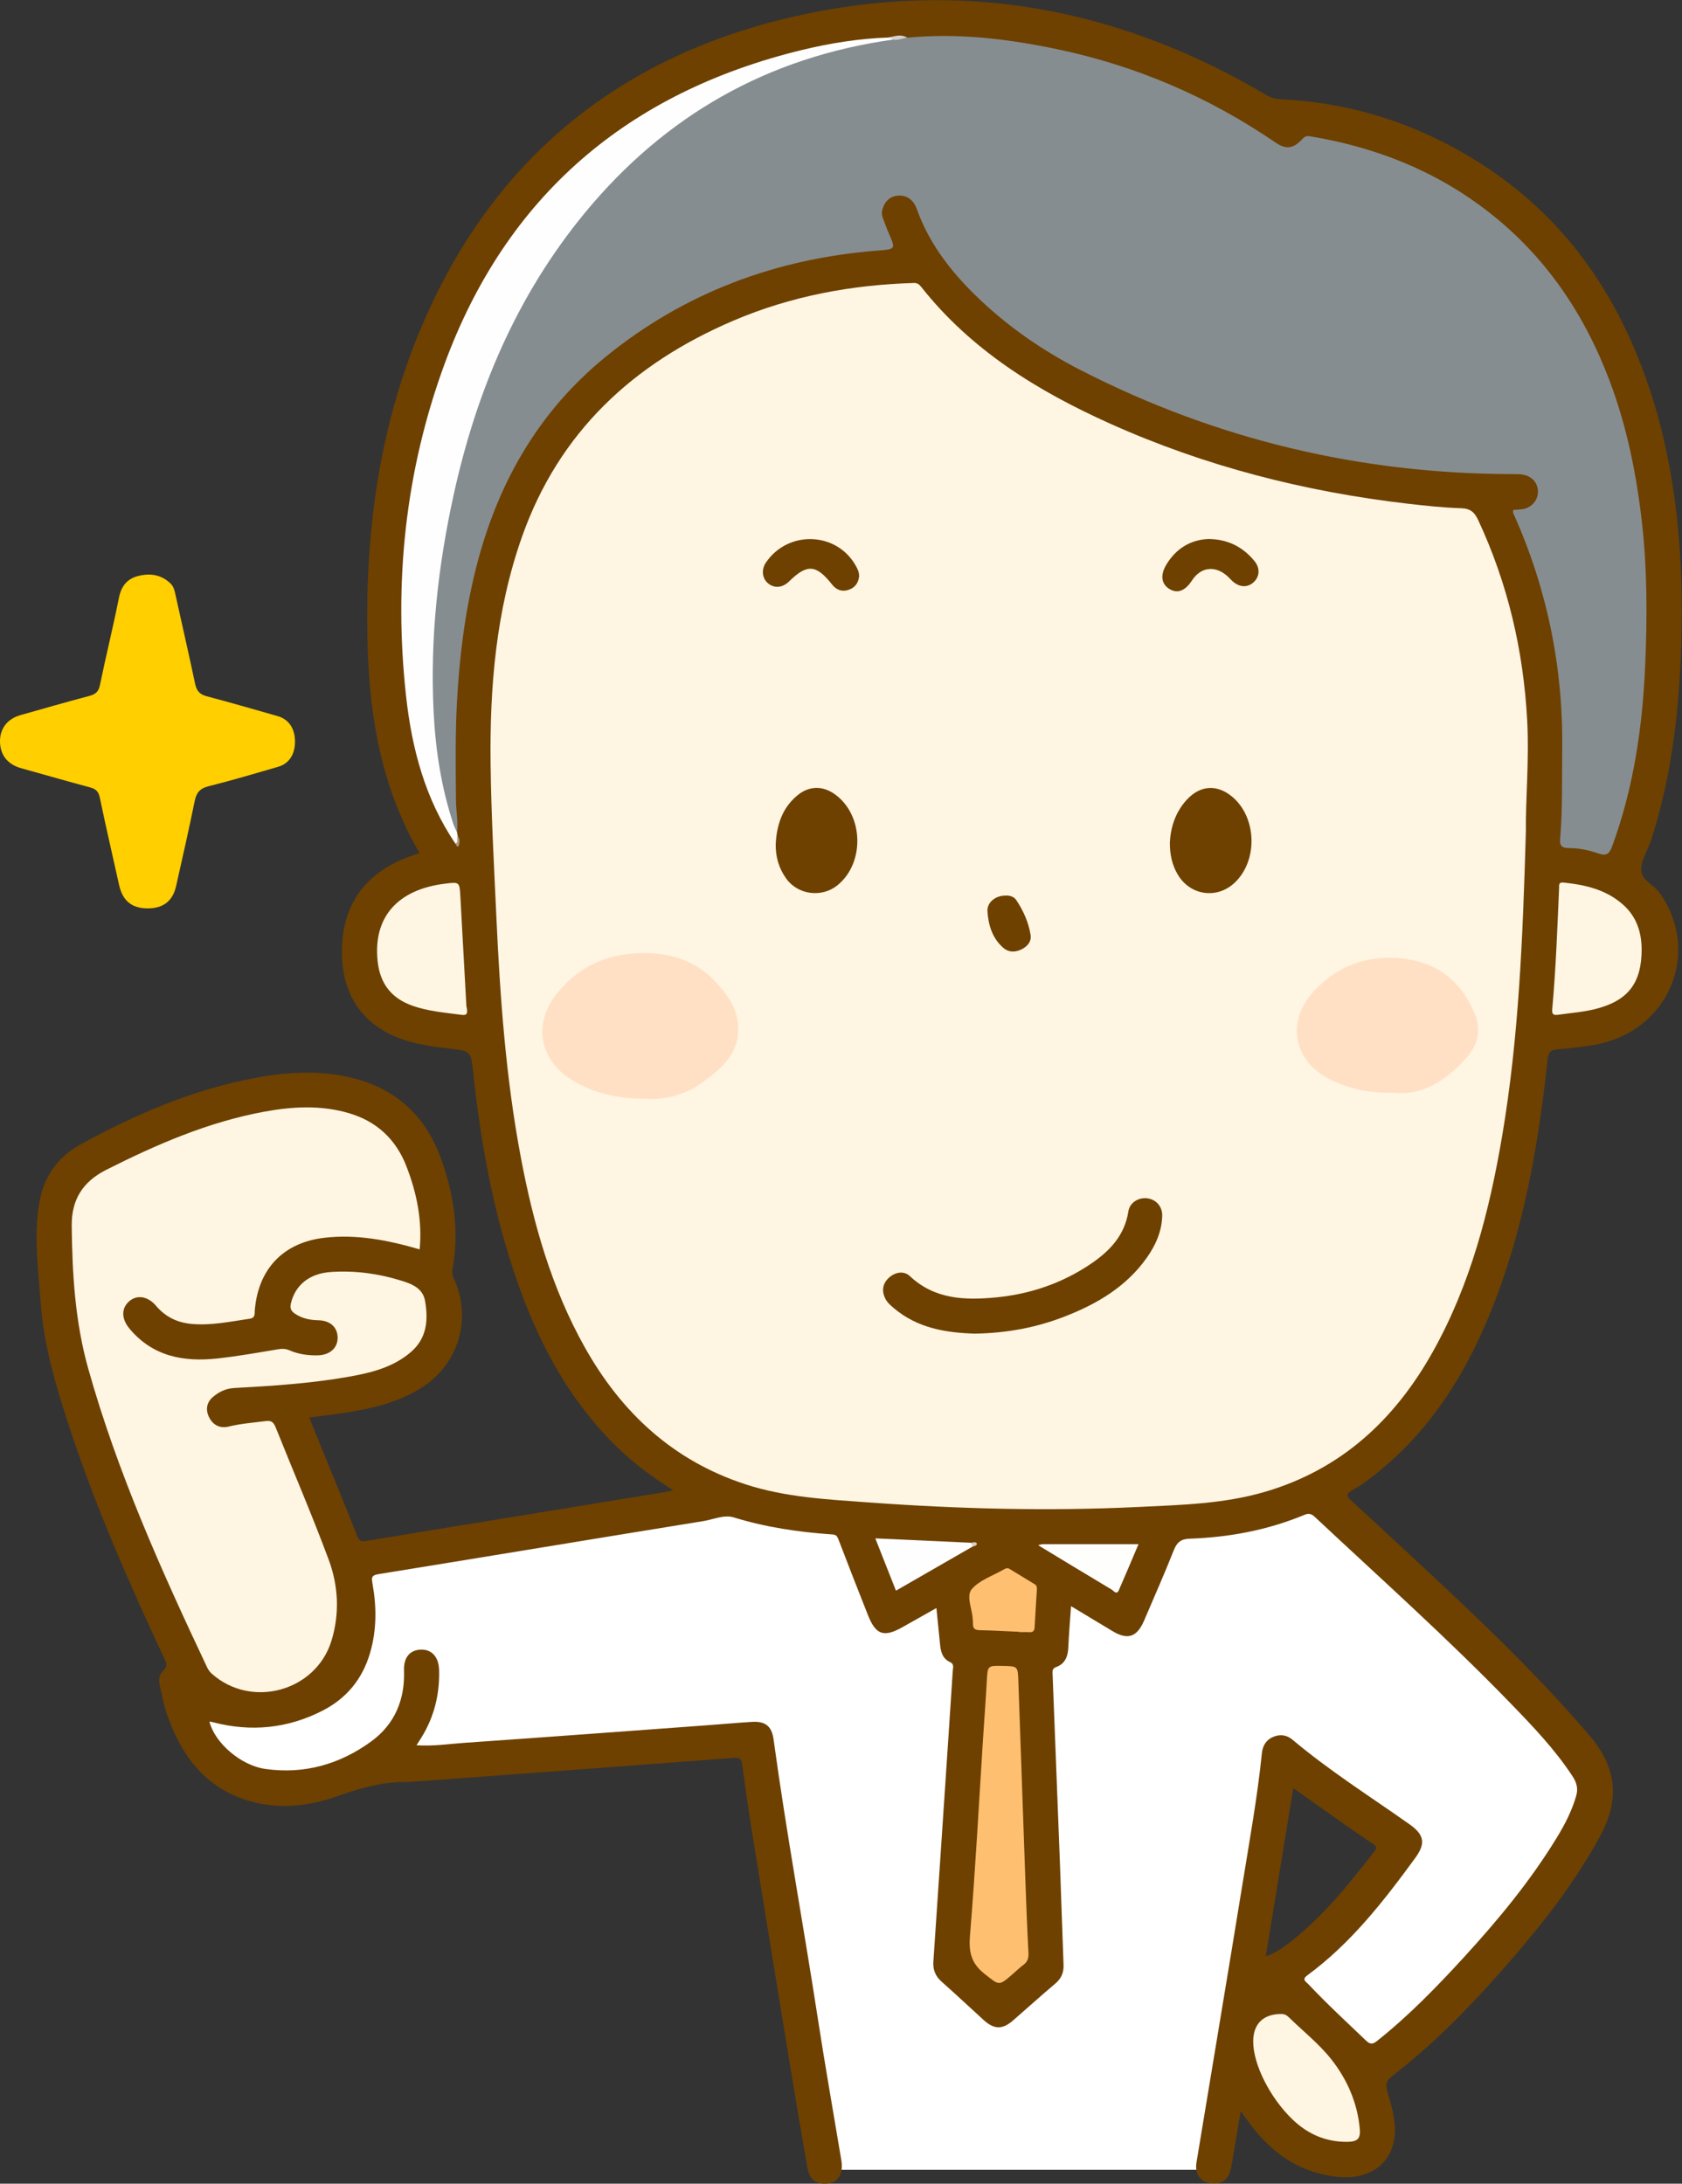 <?xml version="1.0" encoding="UTF-8"?>
<!DOCTYPE svg  PUBLIC '-//W3C//DTD SVG 1.1//EN'  'http://www.w3.org/Graphics/SVG/1.1/DTD/svg11.dtd'>
<svg version="1.1" viewBox="0 0 845 1097" xmlns="http://www.w3.org/2000/svg">
<rect x="0" y="0" width="845" height="1097" fill="#333333" stroke="none"/>
<defs>
<clipPath id="a">
<path d="m-0 0.08h844.83v1096.9h-844.83z"/>
</clipPath>
</defs>
<g clip-path="url(#a)">
<path d="m417.96 1090h191.99l32.999-208.48 56.997 37.498-58.497 71.997 47.997 51 70.497-74.999 43.498-70.497-142.49-151.49-320.98 10.499-161.99 26.999-6 56.997-80.996 6 12 37.498 32.998 11.999 47.998-5.999 190.49-14.999 43.498 215.98" fill="#fff"/>
<path d="m635.9 982.76c4.634-28.327 9.182-56.123 13.819-84.471 7.836 5.546 15.239 10.818 22.677 16.04 5.712 4.009 11.435 8.003 17.223 11.9 1.635 1.1 2.354 1.87 0.877 3.791-12.792 16.633-25.975 32.898-42.68 45.871-3.523 2.736-7.194 5.336-11.916 6.869zm208.71-660.16c1.131-40.965-1.822-81.514-13.921-120.96-15.014-48.948-41.457-89.82-84.94-118.25-30.969-20.249-64.994-31.697-102.07-33.503-2.765-0.135-5.08-0.71-7.452-2.117-73.751-43.713-152.79-58.54-236.6-39.631-89.678 20.232-153.59 73.21-188.9 158.49-20.708 50.014-27.517 102.88-26.077 156.84 0.982 36.84 7.009 72.461 26.104 105.02-1.826 0.652-3.522 1.241-5.206 1.863-22.95 8.474-34.402 25.352-33.739 49.716 0.591 21.731 12.142 36.7 33.011 42.877 6.736 1.994 13.646 3.014 20.589 3.787 11.296 1.257 11.139 1.202 12.334 12.261 3.744 34.634 9.852 68.805 21.105 101.87 10.999 32.325 26.433 62.059 51.258 86.203 8.365 8.136 17.684 15.025 28.14 21.586-2.363 0.486-3.951 0.871-5.559 1.134-25.772 4.217-51.547 8.417-77.321 12.622-23.804 3.884-47.613 7.74-71.405 11.701-2.304 0.384-3.437 0.175-4.431-2.32-7.867-19.74-15.942-39.396-24.196-59.673 6.013-0.791 11.462-1.409 16.879-2.24 13.868-2.129 27.493-5.098 39.577-12.745 18.735-11.854 25.495-35.011 16.088-55.132-0.673-1.439-0.876-2.687-0.587-4.256 3.529-19.199 0.799-37.841-5.816-55.921-8.254-22.558-24.274-36.333-47.993-41.105-15.136-3.044-30.159-2.018-45.136 0.76-31.237 5.794-59.984 18.19-87.691 33.336-11.783 6.442-18.642 16.29-20.891 29.377-2.913 16.941-0.527 33.88 0.72 50.75 1.553 21.018 7.558 41.153 14.074 61.096 13.131 40.184 30.091 78.807 47.952 117.06 1.031 2.208 1.945 3.971-0.429 6.111-2.063 1.86-2.495 4.65-1.84 7.415 1.148 4.848 2.001 9.806 3.619 14.496 6.986 20.261 18.621 36.431 40.089 43.211 15.55 4.911 31.087 3.19 46.061-2.184 10.901-3.912 21.785-6.907 33.404-6.976 3.159-0.018 6.32-0.265 9.474-0.498 51.948-3.833 103.9-7.654 155.84-11.593 3.175-0.241 3.83 0.84 4.21 3.724 1.585 12.04 3.342 24.061 5.278 36.051 6.47 40.065 13.016 80.113 19.593 120.16 2.534 15.43 5.176 30.85 7.879 46.25 1.047 5.97 4.775 8.45 10.748 7.54 4.321-0.65 6.799-4.33 6.454-9.71-0.095-1.49-0.412-2.96-0.658-4.44-3.793-22.81-7.825-45.57-11.339-68.42-7.206-46.862-15.851-93.491-22.273-140.47-0.912-6.674-4.193-9.195-10.918-8.768-7.971 0.507-15.929 1.225-23.896 1.808-40.166 2.937-80.328 5.941-120.51 8.717-7.79 0.538-15.599 1.791-24.041 1.214 1.088-1.718 1.795-2.812 2.479-3.919 6.394-10.35 9.179-21.673 8.867-33.761-0.182-7.045-4.059-10.899-9.996-10.301-4.989 0.502-7.868 4.255-7.641 10.381 0.545 14.701-4.689 27.086-16.453 35.671-15.712 11.467-33.632 16.604-53.15 13.843-12.518-1.771-25.562-13.245-28.151-23.824 0.713 0.14 1.351 0.232 1.971 0.393 18.987 4.919 37.296 3.097 54.775-5.815 12.177-6.21 20.171-15.974 23.996-29.176 3.32-11.456 3.26-22.986 1.197-34.599-0.433-2.438-0.928-4.222 2.755-4.818 54.515-8.82 109-17.858 163.51-26.693 5.054-0.819 10.359-3.338 15.215-1.842 16.185 4.988 32.726 7.414 49.522 8.557 1.816 0.124 2.412 0.793 3.042 2.446 4.848 12.724 9.832 25.397 14.839 38.06 3.967 10.032 8.017 11.374 17.518 5.977 5.53-3.14 11.08-6.243 16.882-9.51 0.666 6.61 1.272 12.403 1.826 18.201 0.362 3.79 1.223 7.234 5.134 9.014 2.055 0.935 1.352 2.817 1.252 4.394-0.725 11.459-1.487 22.916-2.252 34.372-2.482 37.196-4.949 74.392-7.487 111.58-0.284 4.157 1.011 7.36 4.143 10.139 7.099 6.298 14.028 12.788 21.039 19.188 5.332 4.87 9.459 4.97 14.882 0.27 7.045-6.11 13.938-12.4 21.079-18.394 3.095-2.598 4.412-5.576 4.257-9.547-0.672-17.293-1.196-34.592-1.851-51.886-1.19-31.428-2.431-62.855-3.666-94.281-0.06-1.536-0.122-2.707 1.835-3.42 4.504-1.643 5.88-5.356 6.074-9.898 0.286-6.693 0.876-13.373 1.379-20.679 7.383 4.445 14.07 8.448 20.735 12.488 7.69 4.661 12.392 3.125 15.983-5.291 5.017-11.76 10.208-23.452 14.913-35.336 1.571-3.968 3.626-5.604 7.898-5.75 19.938-0.677 39.317-4.323 57.807-12.01 2.256-0.937 3.578-0.39 5.21 1.139 32.928 30.852 66.617 60.906 98.032 93.343 11.232 11.597 22.431 23.248 31.339 36.848 2.023 3.089 2.942 6.073 1.867 9.824-2.129 7.431-5.595 14.208-9.57 20.737-13.302 21.849-29.525 41.469-46.743 60.273-13.61 14.863-27.647 29.32-43.455 41.93-2.064 1.65-3.413 2.36-5.793 0.08-9.737-9.33-19.678-18.45-28.918-28.293-1.208-1.286-3.616-2.319-0.638-4.505 21.921-16.09 38.362-37.254 54.211-58.935 5.447-7.452 4.548-11.749-2.964-17.051-19.708-13.91-40.141-26.819-58.65-42.393-2.915-2.453-6.281-2.904-9.807-1.384-3.586 1.547-5.216 4.514-5.595 8.234-2.213 21.701-6.084 43.161-9.576 64.668-7.624 46.958-15.527 93.869-23.267 140.81-1.106 6.71 2.876 10.95 9.622 10.55 4.416-0.26 6.956-3.01 7.93-8.7 1.522-8.88 3.01-17.77 4.676-27.62 1.518 2.12 2.37 3.31 3.22 4.5 11.33 15.87 25.653 26.59 45.854 28.55 18.465 1.78 30.401-9.66 28.091-28.06-0.474-3.77-1.396-7.52-2.478-11.17-2.518-8.5-2.517-8.35 4.545-13.93 21.663-17.1 40.462-37.13 58.405-57.974 16.088-18.691 31.009-38.18 42.864-59.982 9.957-18.312 8.541-34.306-5.149-50.408-18.928-22.262-39.474-42.881-60.551-63.006-19.506-18.624-39.387-36.857-59.199-55.157-2.469-2.281-2.888-3.37 0.414-5.221 5.519-3.095 10.489-7.056 15.343-11.127 25.111-21.062 41.777-48.014 53.992-77.968 16.674-40.887 24.145-83.911 28.833-127.52 0.402-3.746 1.786-4.625 5.074-4.908 6.126-0.527 12.264-1.188 18.32-2.236 37.106-6.424 54.082-45.838 33.06-76.131-2.976-4.289-9.529-6.642-9.453-11.849 0.075-5.179 3.511-10.257 5.179-15.473 10.275-32.142 14.004-65.307 14.93-98.847" fill="#6E4100"/>
<path d="m74.47 456.33c-8.186 0.08-12.871-3.737-14.648-11.782-3.228-14.616-6.636-29.195-9.68-43.849-0.652-3.14-2.037-4.389-4.973-5.171-11.566-3.078-23.059-6.427-34.592-9.63-6.673-1.853-10.452-6.533-10.574-13.256-0.119-6.553 3.637-11.51 10.314-13.406 11.515-3.27 23.025-6.568 34.595-9.639 3.079-0.817 4.606-2.088 5.295-5.438 3.012-14.657 6.629-29.191 9.549-43.864 1.152-5.787 4.067-9.475 9.497-10.905 5.906-1.555 11.572-0.832 16.295 3.613 1.406 1.324 1.986 2.94 2.392 4.797 3.342 15.27 6.87 30.501 10.105 45.793 0.745 3.521 2.343 5.271 5.841 6.195 11.895 3.141 23.716 6.565 35.548 9.939 5.665 1.616 8.777 6.277 8.765 12.869-0.013 6.394-2.971 11.017-8.466 12.615-11.651 3.389-23.293 6.843-35.057 9.796-4.4 1.104-6.048 3.346-6.903 7.57-2.871 14.18-6.118 28.285-9.264 42.408-1.684 7.562-6.326 11.269-14.039 11.345" fill="#FFCF00"/>
</g>
<path d="m766.57 417.59c-1.551 53.914-3.563 103.63-11.882 152.83-6.404 37.869-15.919 74.797-34.867 108.64-19.127 34.169-46.009 59.132-84.308 70.367-20.821 6.107-42.322 6.586-63.749 7.616-45.291 2.178-90.534 0.975-135.73-2.31-20.725-1.506-41.546-2.565-61.55-9.089-36.391-11.87-62.314-36.02-80.748-68.896-16.624-29.648-25.742-61.852-32.022-94.997-7.609-40.162-10.51-80.812-12.371-121.56-1.162-25.429-2.57-50.867-2.879-76.313-0.47-38.755 2.699-77.134 15.728-114.09 18.566-52.652 55.783-87.133 106.16-108.67 28.955-12.381 59.364-18.025 90.741-18.964 1.774-0.053 2.723 0.733 3.7 1.97 25.15 31.835 58.569 52.368 94.882 68.685 47.688 21.426 97.785 34.213 149.65 40.241 8.92 1.037 17.881 1.966 26.845 2.269 4.572 0.155 6.64 2.084 8.434 5.929 14.89 31.916 22.727 65.509 24.623 100.61 1.08 19.99-0.858 39.927-0.655 55.729" fill="#FEF5E2"/>
<path d="m455.8 18.956c25.022-2.452 49.657 0.48 74.111 5.508 40.118 8.25 77.057 24.023 110.87 47.137 5.348 3.655 9.017 3.091 13.425-1.687 1.012-1.098 1.902-1.779 3.803-1.466 32.915 5.433 63.084 17.279 89.586 37.857 28.833 22.388 48.414 51.417 61.154 85.324 8.643 23.005 13.434 46.86 16.169 71.254 2.665 23.761 2.616 47.574 1.584 71.333-1.344 30.961-5.789 61.508-16.563 90.853-1.456 3.963-2.905 5.123-7.079 3.635-4.666-1.663-9.662-2.666-14.654-2.656-3.528 7e-3 -4.72-1.186-4.424-4.64 1.279-14.949 0.848-29.943 1.04-44.922 0.526-40.854-7.437-79.965-23.965-117.34-0.384-0.866-1.084-1.725-0.555-2.993 1.389-0.1 2.881-0.126 4.348-0.327 4.443-0.608 7.703-4.035 7.964-8.279 0.267-4.345-2.43-7.964-6.985-9.002-1.751-0.399-3.623-0.368-5.44-0.37-76.529-0.093-148.98-17.261-217.12-52.151-19.504-9.987-37.466-22.427-53.141-37.773-12.561-12.296-23.203-26.157-29.244-42.996-1.584-4.415-4.556-7.192-9.214-6.99-3.897 0.17-6.761 2.485-8.04 6.459-0.544 1.692-0.525 3.246 0.11 4.86 0.972 2.475 1.829 4.999 2.887 7.436 3.594 8.279 3.609 8.138-5.668 8.871-50.804 4.014-96.659 21.006-136.35 53.244-34.505 28.025-55.068 64.826-65.609 107.6-5.347 21.694-8.041 43.724-9.242 66.039-0.879 16.325-0.623 32.618-0.5 48.926 0.042 5.47 1.143 10.918 0.559 16.42-2.67-0.565-2.979-2.946-3.579-4.931-6.066-20.042-9.046-40.536-9.66-61.479-1.262-42.997 4.635-85.066 15.985-126.41 12.975-47.269 34.356-90.341 67.076-127.07 37.228-41.787 83.351-68.426 138.89-77.907 3.431-0.586 6.966-0.456 10.373-1.306 2.371 0.443 4.725-1.197 7.102-0.061" fill="#868D91"/>
<path d="m210.84 627.64c-16.015-4.674-31.636-7.685-47.776-5.848-20.671 2.353-33.325 15.599-35.062 36.391-0.163 1.954 0.38 3.866-2.668 4.309-9.699 1.41-19.301 3.513-29.227 2.576-7.169-0.677-13.023-3.564-17.696-9.063-4.134-4.864-9.542-5.715-13.454-2.339-4.031 3.479-4.09 8.728 0.069 13.743 11.657 14.057 27.287 16.883 44.268 15.022 10.238-1.123 20.402-2.955 30.572-4.635 2.057-0.34 3.772-0.234 5.705 0.602 4.483 1.94 9.277 2.589 14.146 2.464 6.045-0.154 9.977-3.753 9.908-8.938-0.068-5.101-3.672-8.531-9.598-8.673-4.256-0.101-8.129-0.837-11.778-3.263-2.211-1.471-2.673-2.887-2.075-5.342 2.22-9.106 9.239-14.921 20.105-15.652 11.889-0.799 23.622 0.75 34.991 4.254 5.378 1.658 11.143 3.71 12.286 10.342 1.648 9.562 0.933 18.667-7.127 25.619-9.224 7.957-20.635 10.566-32.113 12.559-18.711 3.25-37.664 4.471-56.604 5.507-4.324 0.236-7.758 1.961-10.764 4.524-3.261 2.781-3.779 6.636-1.774 10.434 2.019 3.824 5.532 5.449 9.677 4.421 6.182-1.532 12.483-1.949 18.747-2.774 2.608-0.344 3.854 0.583 4.813 2.976 8.898 22.201 18.362 44.188 26.699 66.595 4.89 13.141 5.609 27.102 1.429 40.748-7.793 25.442-40.156 34.335-60.063 16.668-0.959-0.851-1.807-1.964-2.354-3.122-23.088-48.837-45.158-98.067-59.815-150.28-6.593-23.484-8.009-47.486-8.268-71.634-0.138-12.902 5.277-22.087 17.426-28.208 25.352-12.773 51.171-23.97 79.238-29.144 14.185-2.614 28.452-3.417 42.528 0.711 14.009 4.109 23.695 13.134 28.958 26.73 5.159 13.326 8.007 27.059 6.651 41.718" fill="#FEF5E2"/>
<path d="m448.69 19.887c-63.054 8.802-114.62 38.161-154.98 87.178-34.158 41.49-54.424 89.559-65.845 141.67-7.836 35.758-11.834 71.886-10.047 108.53 0.943 19.341 3.855 38.375 9.987 56.819 0.463 1.392 1.197 2.694 1.806 4.038 0.098 0.583 0.197 1.167 0.296 1.75 0.149 1.469 1.578 3.283-1.076 3.997-15.197-22.336-21.902-47.66-24.811-73.984-6.294-56.955-0.476-113 19.186-166.68 31.095-84.897 92.327-136.96 179.98-158.16 14.238-3.443 28.712-5.723 43.408-6.203 1.014-0.287 2.181-0.883 2.096 1.041" fill="#FEFEFE"/>
<path d="m503.78 836.88c7.522 0.159 7.551 0.158 7.815 7.602 1.185 33.406 2.334 66.814 3.535 100.22 0.437 12.127 0.9 24.254 1.546 36.37 0.139 2.608-0.464 4.436-2.539 5.996-1.988 1.496-3.785 3.246-5.673 4.876-6.857 5.919-6.459 5.405-13.747-0.274-6.682-5.208-8.112-10.872-7.427-19.192 2.729-33.141 4.48-66.361 6.604-99.552 0.606-9.458 1.332-18.909 1.848-28.371 0.427-7.832 0.326-7.838 8.038-7.675" fill="#FFBF71"/>
<path d="m234.3 505.36c0.791 3.527 0.49 4.843-2.331 4.465-8.396-1.126-16.852-1.761-24.942-4.656-10.522-3.766-16.11-11.174-17.302-22.18-2.394-22.087 9.812-36.161 33.989-39.093 7.126-0.864 7.153-0.865 7.565 6.53 1.046 18.762 2.066 37.527 3.021 54.934" fill="#FEF5E2"/>
<path d="m824.74 477c-0.048 16.819-6.8 25.634-22.915 29.799-6.287 1.625-12.765 2.069-19.168 2.988-2.603 0.374-3.05-0.605-2.836-2.969 1.826-20.175 2.55-40.415 3.433-60.646 0.061-1.4-0.375-3.08 2.18-2.816 11.067 1.142 21.621 3.556 30.194 11.325 6.611 5.992 9.041 13.673 9.112 22.319" fill="#FEF5E2"/>
<path d="m629.58 1025.5c0.02-8.86 5.095-13.74 14.077-13.76 1.701 0 2.784 0.63 3.898 1.72 7.132 6.98 15.12 13.28 21.25 21.04 7.965 10.09 13.159 21.91 14.325 35 0.445 4.99-1.258 6.45-6.513 6.47-10.66 0.04-19.637-3.89-27.34-11.29-11.101-10.68-19.724-27.46-19.697-39.18" fill="#FEF5E2"/>
<path d="m512.04 819.75c-6.648-0.291-13.294-0.681-19.945-0.818-2.371-0.048-3.353-0.92-3.299-3.204 0.019-0.83-0.092-1.662-0.136-2.494-0.265-5.086-3.406-11.453-0.458-14.92 3.859-4.539 10.544-6.675 16.01-9.849 0.891-0.518 1.845-0.975 2.813-0.395 4.281 2.566 8.523 5.198 12.792 7.784 1.241 0.752 1.129 1.953 1.063 3.095-0.355 6.147-0.803 12.289-1.104 18.438-0.094 1.912-0.824 2.683-2.745 2.544-1.657-0.119-3.329-0.024-4.994-0.024 1e-3 -0.053 2e-3 -0.105 3e-3 -0.157" fill="#FFBF71"/>
<path d="m488.74 776.86c-12.795 7.361-25.59 14.722-38.63 22.224-3.464-8.767-6.804-17.222-10.38-26.271 16.335 0.749 32.164 1.475 47.993 2.201 0.671 0.433 1.567 0.741 1.017 1.846" fill="#FEFEFE"/>
<path d="m521.53 776.24c1.301-0.306 1.735-0.496 2.168-0.496 15.942-0.015 31.884-0.013 48.258-0.013-3.149 7.404-6.431 15.292-9.872 23.111-1.132 2.572-2.6 0.298-3.536-0.259-12.127-7.226-24.183-14.569-37.018-22.343" fill="#FEFEFD"/>
<path d="m448.69 19.887c-0.698-0.346-1.397-0.694-2.096-1.041 3.078-0.758 6.159-1.829 9.204 0.11-2.398 0.094-4.619 1.531-7.108 0.931" fill="#D7D1CB"/>
<path d="m228.83 423.87c1.689-0.974 0.351-2.764 1.076-3.997 1.098 1.25 1.049 2.946 0.742 4.215-0.558 2.314-1.293 0.782-1.818-0.218" fill="#AF997E"/>
<path d="m488.74 776.86c-0.339-0.615-0.678-1.23-1.017-1.846 1.058-0.096 2.525-0.692 2.991 0.357 0.337 0.759-0.958 1.404-1.974 1.489" fill="#D8CEC2"/>
<path d="m325.32 551.98c-15.25 0.122-27.868-2.866-39.184-10.234-14.864-9.677-17.986-27.035-7.435-41.146 10.741-14.366 25.167-21.349 43.152-21.797 15.145-0.376 28.238 3.913 38.441 15.262 5.33 5.928 9.923 12.494 10.497 20.967 0.948 14.017-8.206 21.741-18.098 28.86-8.678 6.245-18.573 8.588-27.373 8.088" fill="#FFE0C5"/>
<path d="m699.58 548.92c-12.264 0.297-22.605-2.048-32.385-7.21-17.748-9.366-20.83-28.982-7.129-43.753 10.228-11.026 22.917-16.805 37.507-16.809 19.554-5e-3 35.158 8.022 43.484 28.652 3.043 7.54 1.384 14.913-3.78 20.905-10.177 11.808-22.351 19.908-37.697 18.215" fill="#FFE0C5"/>
<path d="m489.75 669.96c-14.228-0.416-28.693-2.62-40.711-12.809-1.656-1.404-3.312-2.814-4.294-4.794-1.942-3.914-1.298-7.614 1.817-10.47 3.126-2.866 7.539-3.633 10.53-0.821 12.446 11.703 27.579 12.167 43.015 10.722 17.29-1.619 33.463-7.1 47.916-16.889 9.444-6.396 17.009-14.293 18.847-26.357 0.664-4.357 5.029-7.048 9.281-6.586 4.565 0.495 7.844 4.058 7.719 8.824-0.207 7.92-3.359 14.88-7.849 21.195-10.321 14.514-24.977 23.109-41.177 29.402-14.224 5.525-29.014 8.334-45.094 8.583" fill="#6E4100"/>
<path d="m587.71 423.11c0.442-7.735 2.876-15.353 8.708-21.572 6.686-7.128 15.104-7.559 22.589-1.312 12.412 10.358 13.059 32.049 1.289 43.19-8.86 8.386-22.294 6.511-28.555-3.965-2.895-4.845-4.064-10.112-4.031-16.341" fill="#6E4100"/>
<path d="m389.7 424.07c0.494-9.62 3.272-18.267 11.016-24.608 5.828-4.772 12.692-4.809 18.806-0.384 14.423 10.44 15.012 34.573 1.116 45.71-7.842 6.284-19.756 4.767-25.634-3.389-3.701-5.135-5.412-10.955-5.304-17.329" fill="#6E4100"/>
<path d="m607.05 270.77c9.91 0.105 17.316 4.009 23.12 11.027 2.988 3.611 2.716 7.869-0.401 10.709-3.095 2.821-7.215 2.588-10.686-0.628-0.975-0.903-1.841-1.927-2.852-2.783-6.09-5.157-13.074-4.138-17.411 2.509-3.477 5.328-7.34 6.758-11.418 4.228-4.009-2.487-4.602-7.006-1.408-12.269 4.932-8.128 12.204-12.392 21.056-12.793" fill="#6E4100"/>
<path d="m431.62 289.43c-0.348 3.183-1.873 5.722-5.275 6.87-3.455 1.166-6.228 0.011-8.369-2.704-7.933-10.058-12.503-10.405-21.531-1.531-3.345 3.288-7.484 3.633-10.69 0.89-2.922-2.5-3.325-6.905-0.951-10.389 11.11-16.302 35.413-15.485 45.05 1.509 0.907 1.599 1.737 3.211 1.766 5.355" fill="#6E4100"/>
<path d="m504.82 449.92c2.152-0.22 4.51 0.42 5.693 2.182 3.586 5.337 6.219 11.253 7.238 17.596 0.535 3.33-1.713 5.946-4.896 7.383-3.151 1.422-6.278 1.318-8.89-0.982-5.456-4.803-7.434-11.383-7.89-18.25-0.298-4.482 3.981-7.885 8.745-7.929" fill="#6E4100"/>
</svg>

